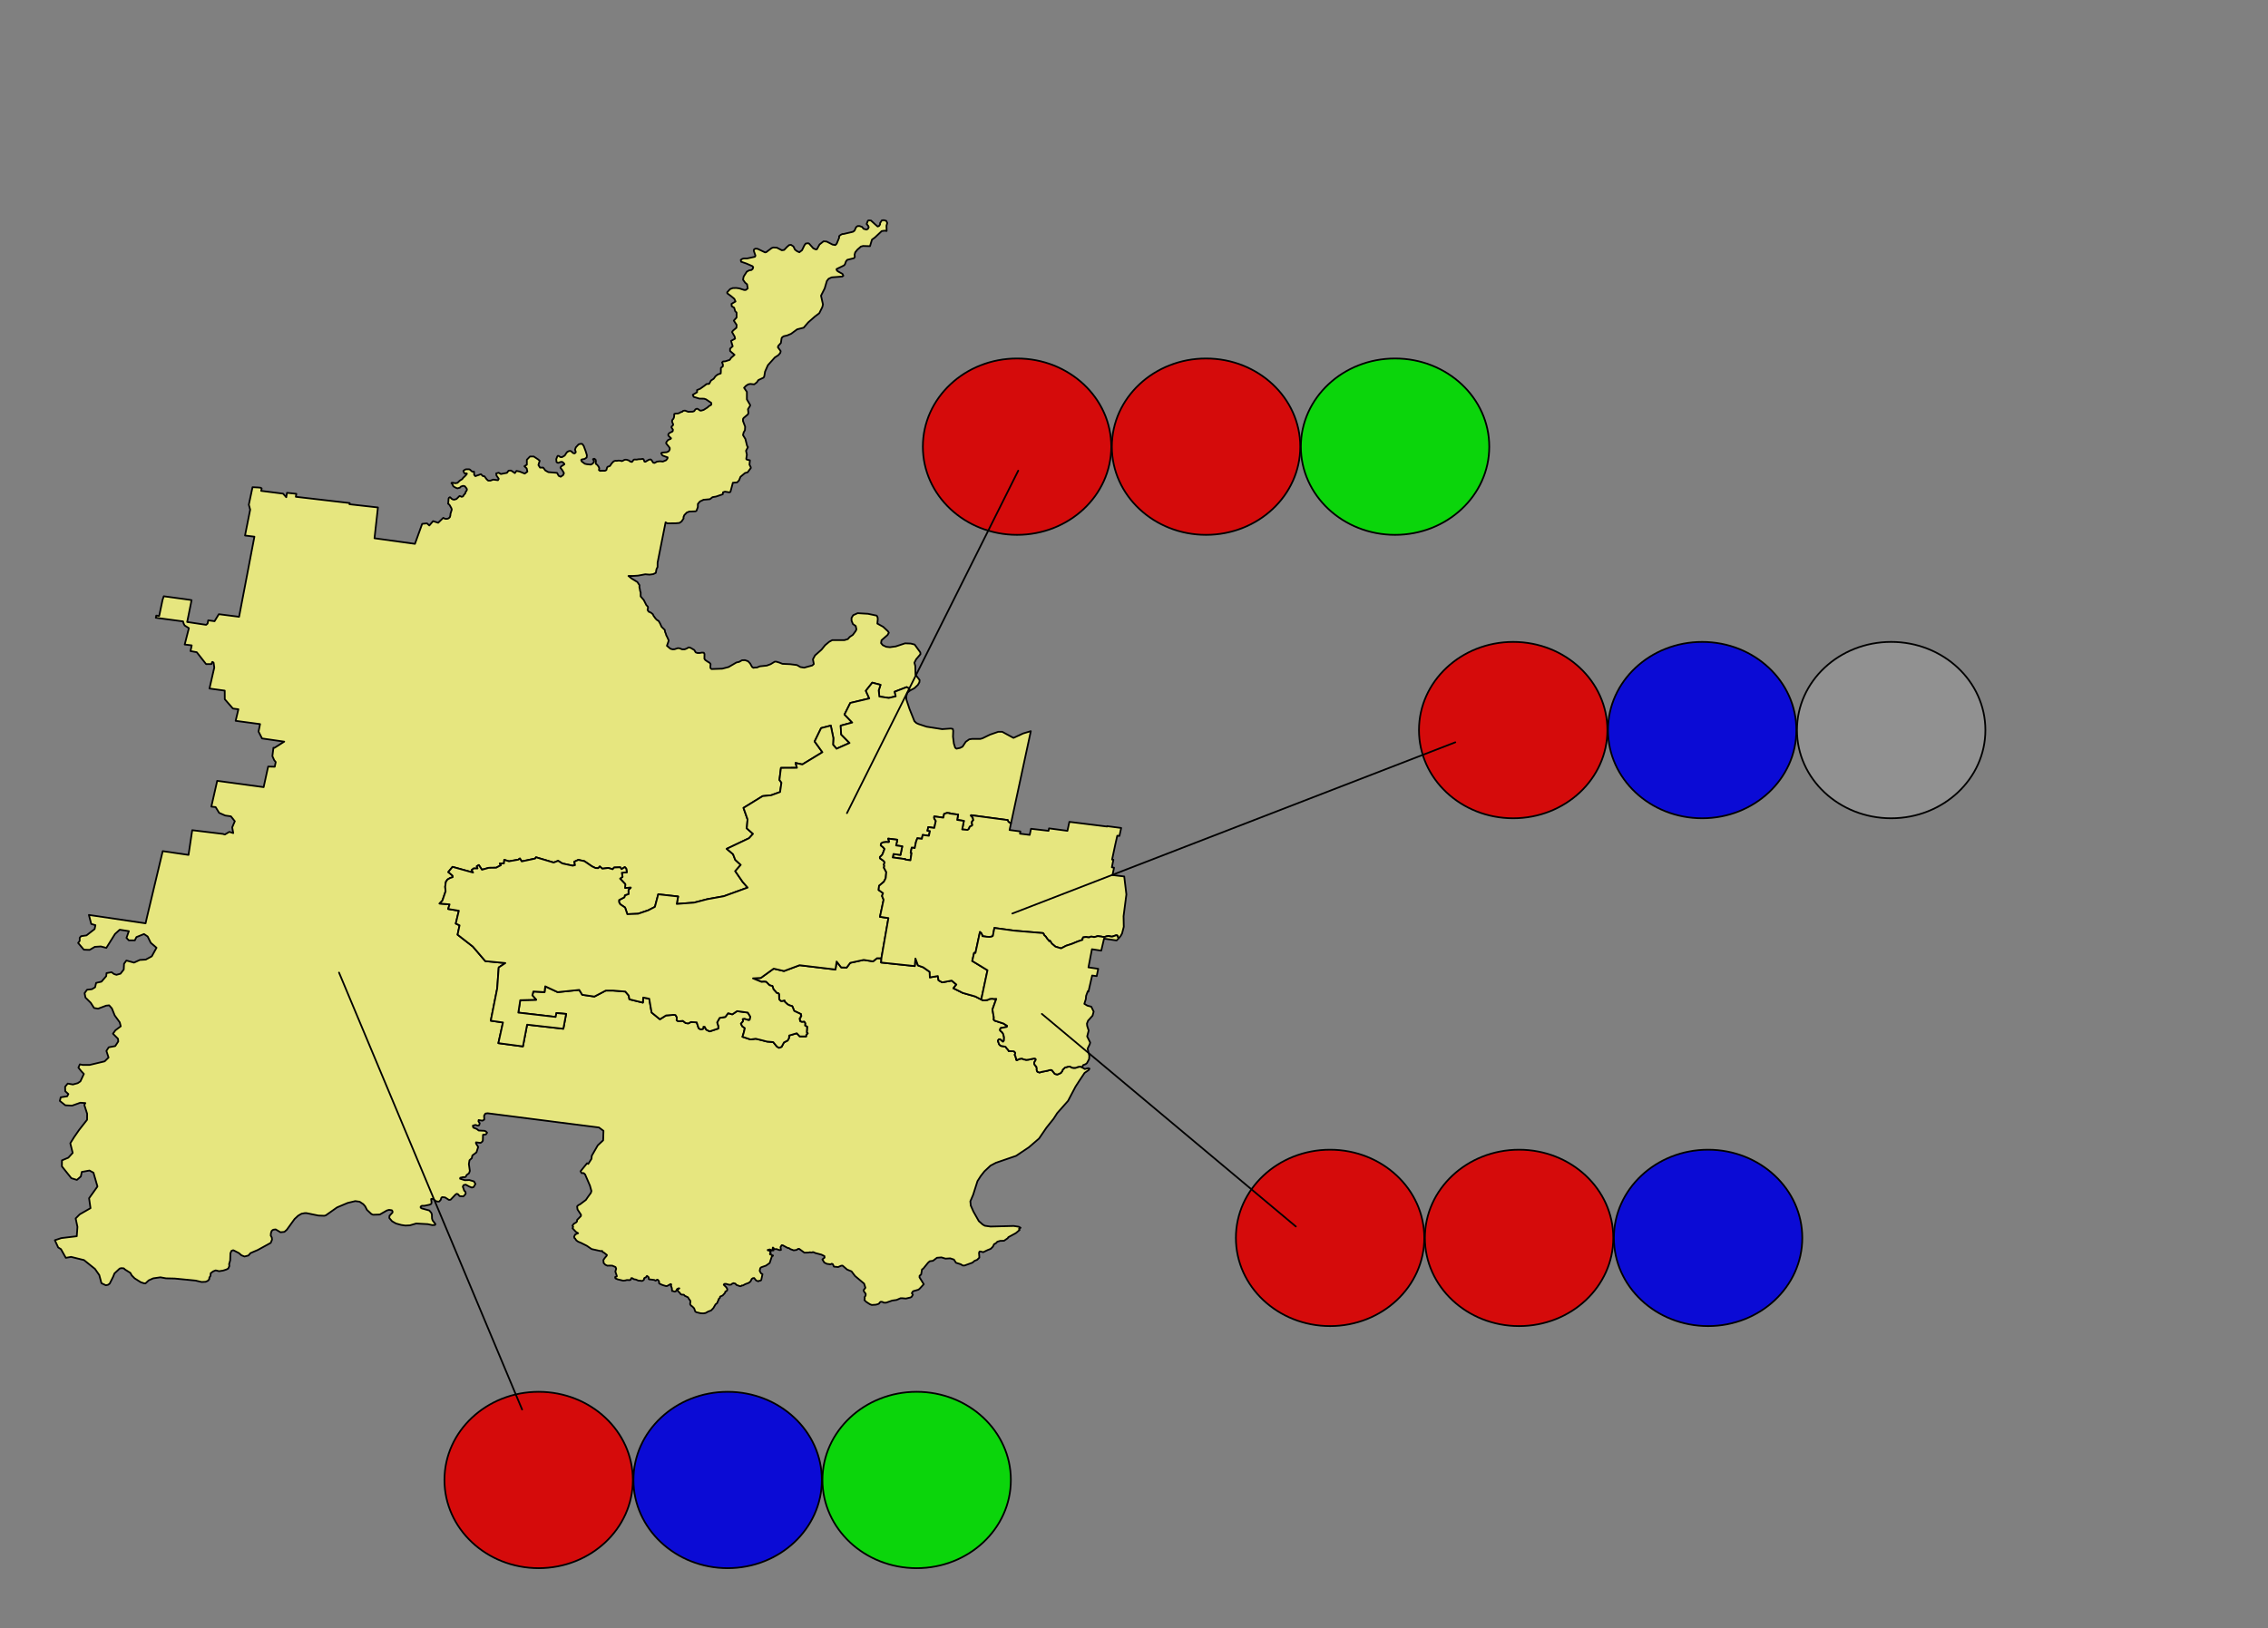 <svg xmlns="http://www.w3.org/2000/svg" version="1.2" baseProfile="tiny" width="1324.138" height="950.759" stroke-linecap="round" stroke-linejoin="round"><rect width="100%" height="100%" fill="#808080" stroke="none"/><rect id="backgroundrect" width="100%" height="100%" x="0" y="0" fill="none" stroke="none"/>

<g class="currentLayer" style=""><title>Layer 1</title><g id="AUS-NSW-WARD-2021" class="">
<path d="M517.656,134.875 L516.409,134.72 L514.763,134.956 L510.843,138.649 L509.071,139.954 L507.927,143.765 L503.882,143.647 L502.612,144.001 L500.589,145.785 L499.327,147.333 L498.943,148.645 L499.068,150.076 L498.567,150.783 L494.647,151.742 L493.886,152.693 L493.251,154.477 L492.616,155.074 L488.446,157.094 L488.446,157.691 L489.073,158.406 L491.856,159.947 L492.366,161.023 L491.731,161.495 L485.53,161.974 L483.758,162.807 L482.747,164.112 L481.484,168.402 L479.336,172.685 L480.473,177.802 L480.089,179.35 L478.317,182.918 L475.793,184.82 L471.865,188.27 L469.208,191.366 L465.414,192.317 L461.87,194.934 L459.597,195.892 L457.566,196.364 L456.681,196.961 L456.304,197.558 L455.92,200.293 L454.407,201.96 L454.148,202.793 L455.795,205.056 L455.544,206.125 L454.407,207.43 L452.377,208.742 L448.332,213.261 L446.685,216.954 L446.184,219.807 L445.799,220.522 L442.766,221.952 L441.88,223.257 L440.359,224.451 L438.085,224.216 L436.815,224.451 L435.553,225.285 L434.409,226.471 L436.055,228.853 L436.055,233.254 L437.952,236.468 L437.952,236.947 L436.69,238.967 L436.941,241.112 L436.69,241.945 L434.158,244.083 L433.782,244.68 L433.782,245.874 L435.044,249.207 L434.918,251.227 L434.158,252.539 L433.782,254.079 L435.169,256.343 L436.18,260.39 L436.69,261.105 L435.553,263.243 L436.055,265.506 L435.679,268.005 L435.93,268.366 L437.827,268.838 L437.576,271.337 L438.336,272.885 L438.336,273.365 L436.439,275.864 L434.981,276.225 L432.316,278.451 L431.485,280.538 L430.34,281.724 L427.871,281.916 L426.46,287.224 L425.887,287.526 L423.292,287.121 L422.148,287.467 L421.96,288.654 L418.024,289.988 L416.002,290.328 L414.473,291.514 L410.741,291.854 L408.648,292.841 L407.433,294.279 L407.425,296.173 L406.587,298.363 L405.959,298.606 L402.408,298.746 L400.95,299.336 L399.555,300.774 L399.045,301.968 L399.1,302.757 L397.955,304.496 L396.685,305.388 L394.475,305.58 L389.599,305.617 L388.587,305.02 L383.923,328.544 L383.907,331.124 L383.272,332.414 L382.88,334.545 L381.359,335.289 L379.266,335.577 L376.734,335.37 L372.493,336.159 L369.451,336.351 L366.911,336.343 L368.808,337.884 L372.109,339.889 L373.371,341.777 L373.3,342.868 L373.489,343.715 L373.732,345.101 L374.045,346.045 L374.037,348.286 L375.864,350.424 L377.361,353.387 L378.231,354.279 L378.333,354.965 L378.059,356.137 L378.67,357.184 L380.058,357.796 L381.187,358.732 L381.493,359.499 L382.621,361.076 L383.39,361.924 L384.581,362.691 L385.499,364.35 L386.22,366.008 L388.117,367.873 L388.321,369.164 L388.728,370.019 L388.932,370.866 L389.747,372.481 L390.414,374.059 L390.1,375.068 L389.371,377.125 L391.37,378.828 L392.609,379.197 L393.793,379.16 L395.705,378.519 L396.732,378.6 L398.277,379.212 L399.774,379.175 L400.809,378.777 L402.102,378.047 L403.129,378.297 L405.34,379.595 L406.155,380.966 L407.135,381.335 L408.578,381.335 L409.816,381.099 L410.898,381.18 L411.306,381.91 L411.251,384.696 L411.761,385.426 L413.148,386.399 L414.175,386.967 L414.849,387.734 L414.74,389.274 L414.787,390.159 L415.398,390.727 L421.693,390.498 L425.362,389.54 L429.948,386.878 L431.547,386.525 L433.248,385.559 L435.005,385.522 L436.753,386.171 L437.936,387.424 L439.065,389.451 L439.888,390.019 L440.61,389.857 L441.903,389.82 L443.604,389.134 L447.665,388.699 L449.939,387.859 L452.314,386.407 L453.239,386.407 L454.995,386.937 L456.798,387.667 L461.384,387.881 L465.304,388.39 L467.319,389.562 L469.514,389.908 L474.249,388.611 L475.135,387.785 L474.617,385.013 L475.848,382.743 L479.642,379.374 L481.759,376.764 L484.134,374.781 L485.89,373.823 L492.993,373.83 L495.015,373.218 L496.074,371.98 L497.916,370.748 L499.507,368.603 L500.033,367.579 L499.601,365.581 L497.939,364.409 L497.156,362.418 L497.163,360.833 L498.135,359.256 L500.715,358.091 L506.79,358.452 L511.854,359.521 L512.356,360.472 L512.482,361.541 L512.231,364.165 L515.649,366.067 L518.432,368.684 L518.941,369.517 L518.181,370.83 L514.637,373.918 L514.387,375.584 L515.398,376.779 L517.42,377.73 L519.568,377.966 L522.986,377.494 L528.427,375.702 L531.72,375.828 L533.993,376.418 L537.286,380.944 L537.411,382.013 L534.879,384.991 L533.868,387.011 L534.377,388.913 L534.503,394.029 L536.909,397.125 L536.776,398.438 L535.89,399.986 L533.868,401.888 L530.959,403.436 L530.771,402.072 L529.376,401.254 L522.359,403.952 L522.939,406.657 L518.91,407.586 L513.391,406.761 L513.038,403.163 L514.073,399.919 L509.267,398.659 L505.504,403.421 L507.511,407.881 L496.434,410.491 L493.048,417.273 L497.555,421.954 L490.821,423.768 L491.103,428.906 L495.987,433.882 L488.407,437.244 L486.353,434.848 L486.557,431.066 L485.044,423.746 L479.391,425.198 L475.605,432.998 L480.136,439.286 L468.424,446.422 L464.481,445.567 L465.28,448.375 L455.936,448.427 L455.058,455.467 L456.226,457.052 L455.442,462.522 L450.221,464.417 L445.251,464.911 L434.079,471.796 L436.447,478.52 L435.992,483.754 L439.614,486.946 L437.294,489.511 L424.272,495.696 L427.98,498.859 L429.266,502.139 L432.457,505.066 L429.266,508.737 L433.57,515.003 L436.494,518.343 L422.61,523.378 L412.913,525.125 L405.215,527.123 L395.11,527.875 L395.455,526.025 L395.917,523.526 L384.307,522.25 L382.355,529.6 L378.427,531.62 L372.579,533.603 L366.253,533.861 L364.951,529.991 L362.121,528.074 L361.408,526.769 L361.447,525.619 L364.528,524.005 L364.842,522.803 L366.927,522.117 L366.958,519.641 L368.244,518.372 L364.928,518.586 L365.077,516.353 L362.035,513.116 L363.454,512.04 L363.046,509.681 L365.994,509.393 L365.618,507.263 L364.771,506.371 L362.89,507.565 L362.114,506.481 L358.562,506.599 L357.676,507.617 L355.121,506.872 L351.656,507.3 L350.182,505.995 L349.28,507.005 L347.642,506.924 L345.612,505.936 L341.206,502.913 L337.647,502.147 L335.303,503.23 L335.702,505.243 L334.331,505.545 L328.341,504.248 L325.833,502.707 L323.246,503.71 L312.929,500.643 L312.412,501.402 L304.588,503.039 L303.537,501.351 L302.542,502.044 L297.14,502.98 L294.412,502.132 L294.208,504.226 L291.81,504.277 L292.46,505.243 L289.662,506.74 L285.319,506.806 L281.383,507.912 L279.557,505.184 L278.365,505.877 L278.788,507.145 L276.538,507.167 L275.362,508.14 L276.209,509.563 L264.191,506.238 L261.714,509.275 L263.948,511.118 L264.309,511.583 L264.293,512.246 L262.733,512.77 L261.259,513.64 L260.303,515.003 L259.895,517.901 L260.154,520.466 L258.304,525.914 L256.626,527.654 L262.474,528.14 L261.651,530.839 L267.884,531.849 L266.096,539.353 L268.307,540.393 L267.147,545.841 L276.068,552.792 L283.343,561.292 L295.016,562.42 L291.159,564.986 L290.289,577.186 L286.526,596.073 L293.644,597.12 L290.971,609.195 L305.301,611.097 L307.747,598.388 L328.898,600.791 L330.521,592.114 L324.853,591.598 L324.398,593.876 L302.62,591.348 L303.741,584.108 L313.062,583.858 L310.812,581.263 L311.392,579.022 L317.923,579.405 L318.33,576.007 L325.59,579.398 L338.18,578.1 L339.936,580.946 L347.03,581.978 L353.663,578.491 L358.006,578.491 L365.1,579.066 L367.068,581.403 L367.468,583.592 L375.331,585.509 L375.527,582.546 L379.039,583.239 L379.878,588.119 L380.45,591.318 L385.287,595.248 L388.838,593.014 L393.338,592.638 L394.357,592.763 L395.157,594.075 L395.047,595.845 L396.074,596.442 L398.661,596.169 L400.299,597.452 L401.859,597.658 L403.396,596.847 L406.759,597.046 L407.888,600.504 L409.197,601.234 L410.632,600.754 L410.687,599.627 L411.4,599.627 L412.341,601.329 L414.316,602.332 L419.341,600.659 L419.412,599.516 L418.691,597.083 L420.164,594.429 L423.449,593.898 L425.111,591.702 L427.541,592.372 L430.34,590.478 L436.612,591.34 L438.085,593.766 L437.701,595.483 L437.207,595.778 L434.73,595.034 L433.656,595.174 L433.829,596.398 L432.582,597.835 L433.35,599.339 L434.856,600.423 L434.275,602.9 L433.484,605.472 L438.179,607.035 L441.221,606.623 L444.639,607.441 L447.869,608.281 L451.428,608.569 L453.592,611.193 L454.823,611.93 L456.328,611.333 L457.692,608.783 L459.879,607.64 L460.663,606.188 L460.749,604.728 L465.178,603.423 L466.887,605.244 L470.635,605.244 L470.784,604.227 L471.568,603.43 L471.027,602.914 L471.238,599.597 L470.008,598.904 L470.141,597.584 L469.569,596.685 L468.181,596.825 L467.17,596.412 L466.825,594.783 L467.428,594.142 L467.428,593.699 L467.836,593.242 L467.585,592.756 L467.609,592.21 L463.705,590.367 L462.56,587.603 L460.867,587.065 L459.808,586.504 L458.233,585.059 L458.037,584.344 L456.829,584.639 L455.936,584.661 L454.932,583.651 L454.815,580.614 L454.493,580.076 L453.576,579.951 L451.585,577.717 L450.966,575.837 L449.264,575.358 L447.32,573.39 L446.058,573.279 L444.608,573.39 L439.622,571.348 L444.161,571.112 L451.71,565.678 L457.715,567.079 L466.817,563.681 L487.78,566.187 L488.446,561.528 L491.111,564.971 L494.302,565.059 L496.395,562.287 L504.274,560.57 L509.691,561.447 L512.05,559.582 L514.575,559.648 L514.426,562.11 L534.071,564.182 L534.455,559.774 L535.937,563.791 L539.018,564.904 L542.781,567.551 L542.875,570.78 L547.524,570.006 L547.931,572.49 L550.127,573.699 L555.63,572.66 L558.366,574.967 L556.617,577.127 L562.121,579.862 L569.372,581.926 L572.892,583.71 L573.66,584.123 L574.915,584.182 L576.49,583.991 L577.941,583.357 L579.313,583.239 L580.246,583.386 L581.649,583.32 L579.422,589.542 L580.246,594.252 L580.151,595.476 L580.692,596.036 L585.819,597.71 L587.991,599.066 L587.818,599.678 L584.212,600.393 L583.859,601.138 L583.907,601.816 L585.122,602.907 L585.725,603.888 L586.204,605.826 L586.109,607.699 L585.592,608.34 L585.114,608.001 L583.812,606.881 L583.162,606.984 L582.59,607.765 L583.201,609.557 L583.35,609.866 L583.703,610.309 L584.267,610.714 L584.455,610.817 L586.846,611.23 L587.152,611.422 L587.693,612.166 L588.649,613.235 L588.908,613.81 L591.691,613.921 L592.177,614.127 L592.687,614.739 L592.718,615.373 L592.444,615.838 L592.459,616.11 L592.906,616.899 L592.992,617.57 L593.306,618.182 L593.267,618.735 L593.353,618.971 L593.635,619.14 L595.289,618.396 L596.403,618.226 L596.716,618.219 L597.751,618.727 L598.308,618.742 L599.115,618.971 L600.448,618.838 L603.333,618.233 L603.905,618.16 L604.336,618.219 L604.728,618.668 L604.642,619.007 L603.897,620.342 L603.772,620.946 L603.827,621.226 L604.148,621.927 L605.049,622.951 L605.308,624.05 L605.23,624.846 L605.645,625.863 L606.657,626.276 L607.002,626.328 L608.036,625.989 L611.831,625.244 L612.324,625.023 L613.312,624.853 L614.088,624.942 L615.837,627.154 L617.263,627.515 L618.4,627.065 L619.443,626.542 L620.281,625.347 L620.438,624.735 L621.857,623.364 L622.657,623.261 L623.229,622.996 L624.75,622.87 L625.793,623.497 L627.031,623.652 L628.097,623.585 L629.595,623.025 L630.982,622.922 L631.805,623.357 L633.326,624.308 L635.223,623.829 L636.109,624.072 L635.6,624.905 L633.201,626.571 L630.034,631.326 L627.886,634.658 L623.582,642.871 L617.255,650.014 L615.108,653.346 L610.929,658.58 L606.625,664.891 L600.683,670.007 L593.212,675.005 L581.445,679.052 L578.286,680.718 L574.742,684.05 L572.586,686.785 L570.689,689.764 L568.157,697.733 L566.519,701.544 L566.77,704.043 L568.29,707.493 L571.45,713.089 L573.731,715.109 L574.993,715.824 L578.286,716.295 L591.824,715.942 L594.858,716.421 L595.869,717.011 L594.984,717.49 L594.984,717.844 L595.305,718.256 L593.102,720.107 L588.736,722.495 L588.281,723.152 L586.18,724.589 L583.914,724.655 L582.284,725.149 L581.398,726.063 L580.395,726.557 L579.681,728.032 L578.419,729.307 L576.53,730.059 L574.013,731.268 L572.633,730.877 L571.881,730.877 L571.583,731.659 L571.787,734.423 L570.454,735.743 L569.043,736.288 L567.71,737.387 L563.132,739.038 L562.082,739.031 L560.953,738.323 L558.138,737.438 L556.947,735.573 L554.767,734.858 L552.024,735.02 L549.633,734.305 L547.03,734.519 L544.702,736.281 L542.804,736.554 L541.817,737.431 L539.002,740.888 L538.297,741.331 L537.772,744.331 L536.878,744.995 L536.831,745.953 L539.324,749.963 L536.964,752.536 L536.212,753.155 L533.052,754.077 L532.347,755.175 L532.958,756.097 L532.253,757.313 L531.586,757.711 L528.858,758.338 L526.883,758.154 L525.746,758.154 L523.488,759.142 L520.893,759.51 L517.319,760.756 L515.9,760.719 L515.241,760.314 L514.206,760.203 L513.689,760.572 L513.218,761.272 L512.56,761.596 L511.329,761.928 L508.977,762.076 L507.895,761.67 L505.732,760.269 L504.681,759.215 L504.869,758.404 L504.775,757.557 L505.387,756.569 L505.442,755.61 L504.36,754.099 L504.172,753.509 L505.254,752.042 L504.501,749.617 L499.209,745.172 L497.14,742.451 L494.592,741.419 L491.911,739.097 L491.064,739.171 L489.324,739.945 L486.878,739.687 L486.219,738.249 L485.561,737.991 L484.902,738.36 L482.731,738.065 L481.226,737.291 L480.144,735.485 L481.422,734.423 L481.328,733.539 L479.587,732.691 L476.028,731.755 L474.97,731.261 L474.421,731.261 L473.794,731.438 L472.791,731.305 L471.983,731.482 L469.631,731.548 L466.597,729.329 L465.994,729.329 L465.022,729.956 L463.36,730.177 L461.98,729.661 L461.439,729.477 L460.577,728.85 L460.004,728.85 L457.018,727.243 L456.383,727.177 L455.693,728.253 L455.951,729.956 L455.058,730.044 L453.31,729.432 L452.533,729.499 L451.875,729.344 L451.538,728.673 L451.193,728.563 L451.075,729.255 L451.616,730.221 L450.989,730.236 L449.437,729.654 L448.206,729.948 L448.379,730.258 L450.072,730.125 L450.44,730.376 L449.468,730.752 L450.017,731.836 L449.523,732.064 L449.586,732.529 L451.326,733.222 L451.201,733.428 L450.636,733.708 L449.359,737.601 L447.187,739.119 L444.451,740.063 L443.855,740.601 L443.526,742.171 L444.31,743.609 L445.164,744.095 L444.702,746.255 L444.435,747.538 L444.012,747.87 L443.189,747.973 L442.726,748.283 L441.441,747.767 L440.296,746.351 L439.536,746.454 L438.846,746.941 L438.219,748.275 L437.231,749.123 L435.012,749.971 L433.695,750.701 L433.076,750.671 L432.59,751.106 L432.041,751.128 L430.003,750.398 L429.321,749.617 L428.216,749.344 L427.424,749.668 L426.938,750.155 L425.864,750.31 L423.763,749.742 L422.83,749.823 L422.555,750.31 L423.896,751.629 L424.445,752.389 L424.656,753.141 L424.374,753.812 L423.441,754.298 L423.339,754.969 L421.881,756.561 L421.05,756.915 L420.431,757.21 L420.329,757.91 L419.529,758.692 L419.529,759.252 L419.083,759.871 L418.8,760.867 L417.734,761.759 L416.48,763.911 L415.171,765.282 L413.509,765.902 L411.925,766.786 L410.577,767 L409.025,766.919 L406.579,766.322 L405.92,765.916 L405.262,764.059 L404.227,762.982 L403.608,762.577 L403.161,762.061 L402.918,761.633 L403.098,759.93 L402.886,759.422 L402.134,758.449 L401.687,757.616 L399.79,756.723 L399.272,756.104 L397.995,756.045 L397.446,755.78 L396.654,754.755 L395.831,754.047 L395.658,753.111 L396.623,752.381 L396.246,752.33 L395.313,752.787 L394.553,754.129 L393.895,754.291 L392.758,753.937 L392.382,753.937 L392.264,752.345 L392.115,751.806 L391.747,751.084 L391.903,750.148 L391.77,749.919 L391.511,749.882 L390.061,750.686 L389.489,751.003 L388.854,751.047 L387.717,750.723 L386.463,750.302 L384.958,749.58 L384.746,749.234 L384.817,748.482 L384.526,747.921 L384.025,747.376 L383.727,747.354 L383.343,747.472 L382.864,747.855 L382.668,747.877 L382.041,747.494 L379.744,747.191 L378.992,747.118 L378.749,746.941 L378.796,746.226 L378.584,745.754 L377.73,745.105 L377.416,745.444 L377.126,745.916 L376.985,746.041 L376.46,746.196 L376.052,746.521 L376.021,747.118 L375.895,747.398 L375.174,747.951 L374.617,748.047 L373.559,747.892 L372.83,747.914 L371.27,747.251 L370.063,747.037 L369.106,746.425 L368.558,746.432 L368.189,747.354 L367.64,747.575 L366.245,747.509 L365.727,747.567 L365.053,747.767 L363.783,747.884 L360.695,747.147 L359.417,746.624 L359.135,746.145 L359.221,745.702 L359.942,745.533 L360.169,745.29 L359.26,742.569 L359.762,740.918 L359.37,739.945 L357.465,739.119 L356.054,739.09 L354.564,739.141 L353.435,738.61 L352.447,737.615 L352.275,735.846 L352.988,734.777 L354.196,733.34 L354.337,732.897 L352.534,731.46 L351.828,731.157 L351.585,730.546 L350.629,730.597 L345.416,729.44 L342.593,727.508 L339.097,725.761 L337.576,725.149 L336.518,724.405 L335.671,723.159 L335.358,723.019 L335.177,722.215 L335.859,720.866 L337.521,720.181 L336.212,719.377 L334.276,717.291 L334.628,716.458 L334.213,715.794 L334.958,714.725 L336.369,713.87 L336.902,713.266 L336.91,712.462 L339.144,710.177 L339.215,709.403 L337.176,706.306 L336.933,704.508 L337.607,703.844 L338.736,703.24 L342.068,700.733 L343.236,699.023 L344.977,696.627 L345.298,695.521 L344.436,692.396 L341.606,685.857 L340.743,685.046 L339.622,685.112 L338.932,684.028 L342.758,679.31 L343.448,679.716 L345.329,676.745 L345.502,674.939 L348.99,668.886 L352.142,665.93 L352.33,660.386 L349.696,658.44 L284.684,650.125 L283.398,650.302 L282.63,651.54 L282.732,653.825 L281.673,654.467 L279.455,654.091 L279.329,654.872 L280.09,655.993 L279.729,657.135 L279.086,657.408 L277.62,656.944 L276.977,657.084 L276.037,657.401 L276.327,658.499 L278.373,659.325 L279.478,660.202 L282.818,660.379 L283.633,660.703 L284.393,661.485 L283.688,662.487 L281.987,662.709 L281.893,666.159 L281.422,666.844 L280.599,667.434 L277.91,667.11 L277.902,667.751 L278.6,668.894 L279.18,669.815 L278.169,672.97 L275.762,674.791 L275.457,676.347 L274.108,677.563 L273.74,679.804 L274.312,683.792 L273.834,685.164 L272.423,686.21 L271.89,687.265 L271.066,687.486 L270.424,687.397 L268.722,687.803 L268.605,688.348 L271.349,689.226 L274.061,689.137 L276.75,689.941 L277.565,691.422 L276.531,693.214 L275.457,693.531 L273.873,692.889 L271.882,691.806 L270.651,692.079 L270.188,693 L270.643,694.194 L270.996,695.315 L271.592,695.809 L271.897,696.73 L271.741,697.408 L270.502,698.684 L268.354,698.514 L267.39,697.394 L266.669,697.15 L265.955,697.593 L263.07,700.623 L262.098,700.741 L261.079,700.055 L259.856,699.288 L258.265,699.089 L257.7,699.406 L257.285,700.726 L256.415,701.677 L255.49,701.677 L254.517,701.47 L252.887,700.232 L252.275,700.07 L251.711,700.225 L251.954,702.186 L251.797,703.033 L250.872,703.513 L247.901,704.139 L246.262,704.176 L245.596,704.655 L245.596,705.252 L246.208,705.695 L250.653,706.911 L251.774,708.231 L252.142,709.152 L252.228,711.644 L252.565,712.705 L254.227,714.851 L253.976,715.345 L252.456,715.462 L249.673,714.873 L242.962,714.511 L239.293,715.588 L236.636,715.706 L234.237,715.345 L231.195,714.511 L228.922,713.207 L227.275,711.297 L227.401,709.992 L229.173,708.091 L229.173,707.375 L228.796,706.778 L227.15,706.542 L225.88,706.896 L221.709,709.277 L217.782,709.395 L216.771,708.924 L214.238,706.542 L213.227,704.515 L212.09,703.21 L209.942,701.78 L207.41,701.426 L202.981,702.495 L196.78,705.112 L190.203,709.757 L189.317,709.992 L185.899,709.875 L178.937,708.444 L177.926,708.444 L176.029,708.798 L174.006,709.992 L171.976,711.894 L167.421,718.205 L166.034,719.392 L163.753,719.628 L160.97,717.962 L159.833,718.087 L159.198,718.323 L158.563,718.92 L158.187,720.107 L158.061,721.537 L158.696,722.724 L158.822,723.918 L158.061,725.82 L150.465,729.985 L146.294,731.769 L145.024,733.199 L142.751,733.789 L140.979,733.082 L139.458,731.769 L136.675,730.339 L136.166,730.103 L135.154,730.457 L134.527,731.887 L134.394,736.052 L133.767,738.198 L133.892,739.385 L133.257,740.815 L132.12,741.412 L130.223,742.002 L127.942,742.363 L125.919,741.884 L124.399,742.481 L123.011,743.55 L122.886,745.098 L122.251,746.049 L122.125,747.118 L121.365,747.951 L120.103,748.548 L117.696,748.666 L114.152,747.833 L102.001,746.646 L96.945,746.528 L93.652,745.931 L89.474,746.528 L86.816,747.715 L84.919,749.499 L83.908,749.381 L82.136,748.784 L78.593,746.528 L76.954,744.862 L76.069,743.314 L73.027,741.412 L72.266,740.697 L70.879,740.579 L69.868,740.815 L66.826,743.668 L66.065,745.577 L64.043,749.617 L63.032,750.332 L61.769,750.575 L59.237,749.381 L57.967,744.619 L55.443,741.014 L49.038,735.868 L41.497,734.01 L38.431,734.563 L35.594,729.491 L33.979,728.504 L32.034,724.279 L35.821,723.034 L44.821,721.95 L45.22,716.472 L44.178,711.555 L46.53,709.174 L52.848,705.555 L52.009,699.76 L56.909,692.897 L54.573,684.839 L52.245,683.571 L47.745,684.39 L47.188,687.058 L44.891,689.049 L41.661,688.053 L36.142,681.146 L36.166,677.637 L39.897,676.074 L42.437,673.273 L41.042,667.648 L43.221,664.146 L46.13,659.944 L50.841,653.929 L50.873,650.419 L49.234,645.23 L49.822,644.175 L46.882,643.976 L42.077,645.679 L38.126,645.473 L34.935,642.907 L35.452,640.806 L39.239,640.217 L39.913,638.904 L38.094,637.261 L38.016,634.636 L39.537,632.793 L42.563,633.324 L45.424,632.542 L46.945,631.496 L48.968,627.154 L47.541,625.65 L45.785,623.475 L46.631,621.573 L48.309,621.905 L52.346,621.905 L61.095,619.818 L63.377,617.585 L62.122,613.707 L63.471,611.606 L67.281,610.898 L69.052,608.2 L68.888,606.623 L65.948,603.666 L67.382,601.691 L70.503,599.332 L69.915,597.032 L66.983,593.014 L65.313,588.871 L63.721,587.094 L61.958,587.286 L57.27,589.048 L54.91,588.65 L52.989,585.627 L49.885,582.531 L49.391,579.965 L50.818,577.997 L53.679,577.673 L55.529,576.552 L56.125,573.994 L59.237,573.272 L62.02,570.057 L62.193,568.281 L65.133,567.765 L66.559,568.819 L67.986,569.276 L70.346,568.627 L72.259,566.18 L72.415,562.833 L73.795,560.931 L78.24,562.162 L81.595,560.614 L85.107,560.385 L88.619,558.476 L91.379,553.47 L88.032,550.603 L86.205,546.902 L84.073,545.465 L79.643,547.249 L78.726,549.158 L75.214,549.151 L73.85,547.72 L75.23,543.784 L69.891,542.936 L67.139,545.442 L62.083,553.552 L58.885,552.711 L55.372,552.94 L52.315,554.724 L48.96,554.606 L45.612,550.662 L46.53,549.468 L46.537,547.676 L47.306,546.725 L50.504,546.253 L55.247,542.56 L55.71,540.289 L53.271,539.574 L51.907,534.318 L84.998,539.213 L85.876,535.321 L95.001,497.053 L110.068,499.257 L112.232,484.823 L130.161,486.997 L131.25,487.359 L133.884,485.796 L136.173,486.518 L135.57,483.171 L137.098,479.596 L134.817,476.728 L131.462,476.249 L127.911,474.679 L125.896,471.324 L123.387,471.059 L126.813,455.998 L153.93,459.677 L156.556,447.66 L160.405,447.771 L160.985,445.029 L160.076,443.908 L159.033,441.549 L159.637,436.691 L160.193,436.757 L165.948,433.108 L152.989,431.243 L150.943,427.233 L151.837,422.861 L137.577,420.952 L139.184,414.199 L135.977,413.779 L131.235,408.331 L131.203,403.311 L122.298,402.087 L125.104,389.849 L124.704,386.967 L124.03,386.547 L123.826,386.657 L123.466,387.807 L120.33,387.829 L114.866,380.878 L111.228,380.221 L111.926,376.889 L107.842,376.388 L110.28,366.827 L107.779,365.256 L107.246,364.217 L106.862,362.883 L90.971,360.759 L91.23,359.491 L92.939,359.691 L94.907,350.306 L95.612,348.212 L110.186,350.203 L111.856,350.483 L109.276,363.229 L120.361,364.902 L121.208,364.143 L121.561,362.271 L125.269,362.772 L127.762,358.681 L139.584,360.199 L148.536,313.409 L143.056,312.731 L146.059,297.626 L145.267,294.729 L147.439,284.518 L150.833,284.688 L152.142,284.835 L152.769,285.204 L152.479,286.664 L165.266,288.285 L167.123,290.379 L167.57,287.799 L173.011,288.374 L172.721,290.121 L204.18,293.785 L204.039,294.471 L220.651,296.343 L218.644,314.338 L242.264,317.596 L246.482,305.919 L249.265,305.632 L250.653,306.87 L252.848,304.334 L255.819,305.293 L258.79,302.418 L259.158,302.572 L259.66,302.919 L260.397,303.015 L261.204,302.97 L261.941,302.69 L262.663,301.997 L262.921,301.069 L263.015,300.014 L263.768,297.596 L263.525,296.748 L262.647,295.178 L262.302,294.692 L261.589,294.109 L261.714,293.719 L261.902,291.19 L262.09,290.74 L262.608,290.357 L262.866,290.431 L263.705,291.293 L264.246,291.618 L265.116,291.817 L266.504,291.411 L268.299,289.642 L268.652,289.745 L269.522,290.143 L270.361,289.863 L270.682,289.207 L271.709,288.027 L271.803,287.298 L272.219,286.892 L272.634,285.978 L272.438,285.248 L271.991,284.747 L271.474,284.017 L270.604,283.737 L270.087,283.789 L269.06,284.172 L268.479,284.806 L267.131,285.182 L266.551,285.034 L265.328,284.43 L264.607,283.899 L264.317,283.191 L263.995,282.535 L263.603,282.255 L263.603,282.027 L263.799,281.901 L264.411,281.931 L265.861,282.204 L267.084,281.975 L268.464,280.655 L269.843,279.808 L270.518,278.923 L271.317,278.215 L272.344,277.102 L272.603,276.623 L272.344,276.402 L271.537,276.549 L271.153,276.328 L270.761,275.643 L270.533,274.986 L271.404,274.308 L272.109,274.05 L273.881,274.05 L274.335,274.22 L275.684,275.421 L276.742,275.421 L276.844,277.309 L277.518,278.061 L280.787,276.925 L281.948,278.053 L282.818,278.127 L284.166,279.933 L285.036,280.685 L286.291,280.685 L288.015,280.08 L290.712,280.449 L291.19,279.616 L289.842,277.662 L289.716,276.453 L291.159,276.07 L292.413,276.822 L295.972,276.136 L296.929,274.854 L298.371,274.78 L300.59,276.284 L301.546,274.994 L303.381,275.37 L306.367,276.571 L307.904,275.436 L307.512,273.549 L306.156,272.274 L307.598,271.359 L307.59,268.492 L309.409,266.604 L311.628,266.597 L314.23,268.33 L315.1,269.081 L314.332,271.573 L315.304,273.084 L317.131,273.077 L318.385,274.736 L320.126,275.716 L325.221,276.159 L326.193,277.891 L327.346,278.414 L328.788,277.434 L329.266,276.299 L328.294,274.566 L327.22,273.195 L327.369,272.797 L327.581,272.414 L329.47,271.19 L329.517,270.924 L328.718,270.055 L328.114,269.708 L327.604,269.752 L326.946,269.885 L326.146,270.283 L325.519,270.231 L324.931,269.87 L324.759,268.138 L325.362,266.597 L325.652,266.214 L326.287,266.265 L327.087,266.914 L328.13,266.966 L329.486,266.17 L330.042,265.617 L330.38,264.931 L331.179,263.921 L332.143,263.442 L332.849,263.324 L333.554,263.575 L334.495,264.518 L335.279,264.784 L335.569,264.71 L336.126,264.216 L336.118,263.774 L335.702,262.557 L336.212,261.223 L337.78,259.527 L338.556,259.277 L339.599,259.166 L340.108,259.432 L340.822,260.493 L341.998,263.67 L342.656,265.853 L342.515,267.187 L341.355,267.99 L339.583,268.337 L339.316,268.639 L339.607,269.457 L341.433,270.821 L342.499,271.072 L344.906,271.33 L345.972,270.799 L346.717,269.863 L346.787,269.214 L346.199,268.16 L346.921,267.88 L347.728,268.44 L347.908,269.288 L347.822,270.836 L348.606,271.411 L349.516,272.568 L349.868,273.483 L349.672,274.485 L350.205,274.95 L353.247,274.913 L354.039,274.492 L354.36,273.269 L354.674,272.642 L356.101,272.126 L356.477,271.573 L357.159,270.571 L358.28,269.421 L359.229,269.081 L360.13,269.133 L360.898,268.978 L362.38,269.045 L362.89,269.303 L363.634,269.074 L364.363,268.661 L365.022,268.447 L365.861,268.484 L367.201,268.927 L367.844,269.48 L368.879,269.774 L369.279,269.443 L369.741,268.735 L370.133,268.388 L370.721,268.359 L371.795,268.388 L372.814,268.182 L374.178,268.145 L375.127,267.968 L375.699,268.175 L376.279,269.59 L376.805,269.679 L378.764,268.514 L379.776,268.271 L380.348,268.654 L381.359,270.187 L382.112,270.364 L383.633,269.561 L385.287,269.384 L387.027,269.539 L388.893,268.772 L389.685,267.769 L389.795,267.098 L388.383,266.612 L386.753,265.978 L386.008,264.703 L386.58,264.29 L389.246,264.091 L390.453,263.501 L391.002,262.55 L391.025,261.569 L390.139,260.412 L389.363,259.513 L388.877,258.761 L389.183,257.979 L390.1,256.91 L391.574,256.298 L391.794,255.945 L390.226,254.433 L390.139,253.667 L390.774,252.907 L392.711,251.92 L392.907,250.946 L392.021,249.634 L392.091,249.089 L392.813,248.469 L393.032,247.88 L392.436,246.413 L392.374,245.72 L392.695,244.997 L393.134,244.599 L393.487,243.751 L393.636,242.66 L393.597,242.144 L393.699,241.724 L394.647,241.481 L395.619,241.496 L396.693,241.171 L397.399,240.699 L398.261,240.493 L398.896,239.903 L399.931,239.785 L401.828,240.493 L404.446,240.397 L405.324,240.073 L406.006,239.063 L406.798,238.687 L407.347,238.783 L408.672,239.719 L409.268,239.822 L410.789,239.387 L412.897,238.068 L414.199,236.954 L415.053,236.542 L415.335,236.114 L415.273,235.281 L412.2,233.217 L411.032,232.833 L408.296,232.789 L404.972,231.757 L404.478,230.548 L406.986,229.059 L406.963,227.791 L408.766,227.046 L411.173,225.336 L412.529,224.267 L414.018,224.164 L415.124,222.218 L416.668,221.193 L417.711,219.733 L419.012,218.709 L420.799,218.075 L420.878,216.807 L420.87,214.868 L422.046,213.939 L422.038,212.745 L421.56,211.661 L422.148,211.101 L423.441,211.005 L426.028,210.172 L426.852,208.963 L428.843,207.208 L426.248,204.997 L426.24,203.611 L427.769,202.218 L426.812,199.077 L429.164,197.78 L428.921,196.578 L427.385,193.902 L427.965,193.069 L429.964,191.403 L430.073,189.737 L428.412,187.245 L430.058,185.395 L430.042,182.534 L429.219,181.701 L428.623,179.674 L427.204,178.841 L427.079,177.455 L429.431,176.069 L428.717,174.499 L426.828,172.929 L424.617,171.299 L424.555,170.665 L426.279,168.815 L427.824,168.233 L429.862,168.174 L431.594,168.417 L434.448,169.331 L435.436,169.324 L436.549,168.447 L436.165,166.021 L435.052,165.1 L433.805,163.352 L434.166,161.509 L436.008,158.634 L437.403,157.882 L438.705,157.683 L439.442,157.049 L439.747,156.025 L439.308,155.442 L435.773,153.902 L432.676,152.84 L432.488,151.771 L433.35,151.189 L434.26,150.931 L436.243,150.931 L440.751,149.943 L441.064,149.309 L440.061,146.397 L440.241,145.667 L440.978,145.225 L442.217,145.276 L446.685,147.399 L447.367,147.252 L450.511,144.864 L451.561,144.517 L453.6,144.657 L456.453,146.154 L457.817,145.955 L459.479,144.2 L460.71,143.131 L461.823,142.984 L463.219,143.913 L464.152,145.807 L465.461,146.773 L466.699,147.304 L468.236,146.132 L469.647,143.264 L470.384,142.239 L471.873,142.04 L472.469,142.364 L474.829,145.026 L476.256,145.652 L476.938,145.557 L478.466,142.785 L480.81,140.927 L482.613,141.06 L486.086,142.844 L487.693,143.131 L488.493,142.305 L489.904,138.9 L489.896,137.927 L490.759,137.197 L491.809,136.659 L492.491,136.651 L497.932,135.376 L498.857,134.742 L499.343,133.717 L499.837,132.648 L500.699,132.014 L501.812,132.007 L503.333,132.53 L504.172,133.607 L505.904,134.086 L506.712,133.643 L507.206,132.685 L506.869,131.867 L505.983,130.827 L506.688,128.918 L507.237,128.66 L508.507,128.785 L510.945,131.026 L512.387,132.28 L513.156,132.022 L513.814,131.107 L513.814,130.282 L514.849,128.675 L516.064,128.586 L517.444,128.97 L518.008,130.23 L517.569,131.786 L517.656,134.875 z" fill-opacity="0.8" fill="#ffff7f" stroke-opacity="1" stroke="#000000" id="svg_1"/>
<path d="M601.82,426.997 L590.5,479.67 L590.257,480.812 L589.261,480.326 L588.602,479.677 L588.359,478.918 L566.942,476.065 L566.887,476.382 L567.906,477.443 L568.267,478.962 L567.867,479.249 L567.655,479.78 L567.24,480.141 L567.687,481.763 L567.459,482.154 L566.503,482.559 L566.088,482.943 L565.68,484.048 L564.919,484.653 L561.76,484.373 L562.748,479.36 L558.836,478.814 L559.393,475.703 L554.399,475.077 L554.618,474.907 L552.902,474.723 L551.224,475.305 L550.746,477.487 L545.446,476.787 L545.376,477.554 L545.493,478.121 L546.371,479.404 L546.136,480.392 L545.478,483.496 L541.966,483.009 L541.487,485.147 L542.922,485.339 L542.318,488.074 L538.697,487.58 L538.203,489.865 L535.584,489.511 L534.808,491.553 L534.04,495.261 L532.3,495.011 L531.673,498.018 L532.198,498.092 L531.547,502.397 L529.689,502.139 L528.584,501.992 L528.599,501.741 L521.199,500.731 L521.646,498.734 L525.73,499.257 L526.773,494.229 L523.175,493.735 L523.896,490.396 L518.565,489.74 L518.549,489.806 L519.122,491.391 L518.926,491.789 L517.326,491.708 L515.39,491.959 L514.488,492.548 L514.198,493.632 L514.536,493.964 L515.523,494.701 L516.417,495.74 L515.578,498.026 L515.539,498.011 L515.421,498.372 L515.108,499.109 L514.536,499.721 L513.767,500.451 L513.697,500.628 L513.728,500.997 L513.846,501.306 L515.649,502.567 L516.041,502.98 L516.48,503.606 L516.339,504.027 L516.001,504.889 L516.291,505.7 L516.049,506.599 L516.096,506.806 L517.428,509.298 L517.115,512.748 L516.801,513.455 L516.017,514.945 L513.226,517.296 L512.975,519.736 L515.539,521.579 L514.951,523.245 L515.876,525.428 L513.752,535.409 L518.69,536.154 L514.575,559.648 L512.05,559.582 L509.691,561.447 L504.274,560.57 L496.395,562.287 L494.302,565.059 L491.111,564.971 L488.446,561.528 L487.78,566.187 L466.817,563.681 L457.715,567.079 L451.71,565.678 L444.161,571.112 L439.622,571.348 L444.608,573.39 L446.058,573.279 L447.32,573.39 L449.264,575.358 L450.966,575.837 L451.585,577.717 L453.576,579.951 L454.493,580.076 L454.815,580.614 L454.932,583.651 L455.936,584.661 L456.829,584.639 L458.037,584.344 L458.233,585.059 L459.808,586.504 L460.867,587.065 L462.56,587.603 L463.705,590.367 L467.609,592.21 L467.585,592.756 L467.836,593.242 L467.428,593.699 L467.428,594.142 L466.825,594.783 L467.17,596.412 L468.181,596.825 L469.569,596.685 L470.141,597.584 L470.008,598.904 L471.238,599.597 L471.027,602.914 L471.568,603.43 L470.784,604.227 L470.635,605.244 L466.887,605.244 L465.178,603.423 L460.749,604.728 L460.663,606.188 L459.879,607.64 L457.692,608.783 L456.328,611.333 L454.823,611.93 L453.592,611.193 L451.428,608.569 L447.869,608.281 L444.639,607.441 L441.221,606.623 L438.179,607.035 L433.484,605.472 L434.275,602.9 L434.856,600.423 L433.35,599.339 L432.582,597.835 L433.829,596.398 L433.656,595.174 L434.73,595.034 L437.207,595.778 L437.701,595.483 L438.085,593.766 L436.612,591.34 L430.34,590.478 L427.541,592.372 L425.111,591.702 L423.449,593.898 L420.164,594.429 L418.691,597.083 L419.412,599.516 L419.341,600.659 L414.316,602.332 L412.341,601.329 L411.4,599.627 L410.687,599.627 L410.632,600.754 L409.197,601.234 L407.888,600.504 L406.759,597.046 L403.396,596.847 L401.859,597.658 L400.299,597.452 L398.661,596.169 L396.074,596.442 L395.047,595.845 L395.157,594.075 L394.357,592.763 L393.338,592.638 L388.838,593.014 L385.287,595.248 L380.45,591.318 L379.878,588.119 L379.039,583.239 L375.527,582.546 L375.331,585.509 L367.468,583.592 L367.068,581.403 L365.1,579.066 L358.006,578.491 L353.663,578.491 L347.03,581.978 L339.936,580.946 L338.18,578.1 L325.59,579.398 L318.33,576.007 L317.923,579.405 L311.392,579.022 L310.812,581.263 L313.062,583.858 L303.741,584.108 L302.62,591.348 L324.398,593.876 L324.853,591.598 L330.521,592.114 L328.898,600.791 L307.747,598.388 L305.301,611.097 L290.971,609.195 L293.644,597.12 L286.526,596.073 L290.289,577.186 L291.159,564.986 L295.016,562.42 L283.343,561.292 L276.068,552.792 L267.147,545.841 L268.307,540.393 L266.096,539.353 L267.884,531.849 L261.651,530.839 L262.474,528.14 L256.626,527.654 L258.304,525.914 L260.154,520.466 L259.895,517.901 L260.303,515.003 L261.259,513.64 L262.733,512.77 L264.293,512.246 L264.309,511.583 L263.948,511.118 L261.714,509.275 L264.191,506.238 L276.209,509.563 L275.362,508.14 L276.538,507.167 L278.788,507.145 L278.365,505.877 L279.557,505.184 L281.383,507.912 L285.319,506.806 L289.662,506.74 L292.46,505.243 L291.81,504.277 L294.208,504.226 L294.412,502.132 L297.14,502.98 L302.542,502.044 L303.537,501.351 L304.588,503.039 L312.412,501.402 L312.929,500.643 L323.246,503.71 L325.833,502.707 L328.341,504.248 L334.331,505.545 L335.702,505.243 L335.303,503.23 L337.647,502.147 L341.206,502.913 L345.612,505.936 L347.642,506.924 L349.28,507.005 L350.182,505.995 L351.656,507.3 L355.121,506.872 L357.676,507.617 L358.562,506.599 L362.114,506.481 L362.89,507.565 L364.771,506.371 L365.618,507.263 L365.994,509.393 L363.046,509.681 L363.454,512.04 L362.035,513.116 L365.077,516.353 L364.928,518.586 L368.244,518.372 L366.958,519.641 L366.927,522.117 L364.842,522.803 L364.528,524.005 L361.447,525.619 L361.408,526.769 L362.121,528.074 L364.951,529.991 L366.253,533.861 L372.579,533.603 L378.427,531.62 L382.355,529.6 L384.307,522.25 L395.917,523.526 L395.455,526.025 L395.11,527.875 L405.215,527.123 L412.913,525.125 L422.61,523.378 L436.494,518.343 L433.57,515.003 L429.266,508.737 L432.457,505.066 L429.266,502.139 L427.98,498.859 L424.272,495.696 L437.294,489.511 L439.614,486.946 L435.992,483.754 L436.447,478.52 L434.079,471.796 L445.251,464.911 L450.221,464.417 L455.442,462.522 L456.226,457.052 L455.058,455.467 L455.936,448.427 L465.28,448.375 L464.481,445.567 L468.424,446.422 L480.136,439.286 L475.605,432.998 L479.391,425.198 L485.044,423.746 L486.557,431.066 L486.353,434.848 L488.407,437.244 L495.987,433.882 L491.103,428.906 L490.821,423.768 L497.555,421.954 L493.048,417.273 L496.434,410.491 L507.511,407.881 L505.504,403.421 L509.267,398.659 L514.073,399.919 L513.038,403.163 L513.391,406.761 L518.91,407.586 L522.939,406.657 L522.359,403.952 L529.376,401.254 L530.771,402.072 L530.959,403.436 L529.697,404.623 L529.062,406.768 L529.187,408.552 L530.959,413.904 L533.868,421.165 L535.004,422.234 L536.274,422.832 L540.954,424.38 L550.064,425.81 L555.128,425.449 L556.265,425.685 L556.516,426.761 L556.39,430.211 L556.9,434.258 L557.66,436.639 L558.421,437.229 L560.569,436.757 L561.964,436.042 L563.861,433.182 L565.884,431.759 L567.53,431.516 L572.336,431.516 L573.598,431.162 L578.027,429.017 L582.84,427.351 L585.114,427.351 L591.699,430.926 L597.39,428.309 L601.82,426.997 z" fill-opacity="0.8" fill="#ffff7f" stroke-opacity="1" stroke="#000000" id="svg_2"/>
<path d="M653.207,547.809 L652.627,547.182 L652.447,546.504 L652.204,546.239 L651.498,546.231 L649.429,546.939 L648.864,546.961 L647.139,546.592 L645.83,546.843 L645.195,547.116 L643.894,547.131 L643.071,546.961 L640.891,546.666 L639.19,547.19 L638.641,547.226 L637.646,547.013 L636.713,547.005 L635.843,547.44 L635.004,547.337 L634.04,547.175 L632.362,547.418 L632.009,548.222 L632.017,548.841 L629.25,549.792 L625.691,551.244 L622.445,552.298 L619.498,553.824 L616.221,552.837 L614.128,551.089 L612.999,549.364 L612.544,549.637 L612.309,549.209 L611.423,548.244 L610.537,546.954 L609.557,546.047 L609.377,545.428 L608.969,544.912 L592.209,543.496 L580.551,541.911 L579.665,546.578 L578.983,546.954 L577.768,547.145 L576.02,547.057 L573.566,546.703 L573.433,546.01 L572.853,544.912 L572.116,544.263 L569.498,556.508 L568.706,556.486 L567.718,560.865 L567.608,561.189 L576.53,566.622 L572.892,583.71 L569.372,581.926 L562.121,579.862 L556.617,577.127 L558.366,574.967 L555.63,572.66 L550.127,573.699 L547.931,572.49 L547.524,570.006 L542.875,570.78 L542.781,567.551 L539.018,564.904 L535.937,563.791 L534.455,559.774 L534.071,564.182 L514.426,562.11 L514.575,559.648 L518.69,536.154 L513.752,535.409 L515.876,525.428 L514.951,523.245 L515.539,521.579 L512.975,519.736 L513.226,517.296 L516.017,514.945 L516.801,513.455 L517.115,512.748 L517.428,509.298 L516.096,506.806 L516.049,506.599 L516.291,505.7 L516.001,504.889 L516.339,504.027 L516.48,503.606 L516.041,502.98 L515.649,502.567 L513.846,501.306 L513.728,500.997 L513.697,500.628 L513.767,500.451 L514.536,499.721 L515.108,499.109 L515.421,498.372 L515.539,498.011 L515.578,498.026 L516.417,495.74 L515.523,494.701 L514.536,493.964 L514.198,493.632 L514.488,492.548 L515.39,491.959 L517.326,491.708 L518.926,491.789 L519.122,491.391 L518.549,489.806 L518.565,489.74 L523.896,490.396 L523.175,493.735 L526.773,494.229 L525.73,499.257 L521.646,498.734 L521.199,500.731 L528.599,501.741 L528.584,501.992 L529.689,502.139 L531.547,502.397 L532.198,498.092 L531.673,498.018 L532.3,495.011 L534.04,495.261 L534.808,491.553 L535.584,489.511 L538.203,489.865 L538.697,487.58 L542.318,488.074 L542.922,485.339 L541.487,485.147 L541.966,483.009 L545.478,483.496 L546.136,480.392 L546.371,479.404 L545.493,478.121 L545.376,477.554 L545.446,476.787 L550.746,477.487 L551.224,475.305 L552.902,474.723 L554.618,474.907 L554.399,475.077 L559.393,475.703 L558.836,478.814 L562.748,479.36 L561.76,484.373 L564.919,484.653 L565.68,484.048 L566.088,482.943 L566.503,482.559 L567.459,482.154 L567.687,481.763 L567.24,480.141 L567.655,479.78 L567.867,479.249 L568.267,478.962 L567.906,477.443 L566.887,476.382 L566.942,476.065 L588.359,478.918 L588.602,479.677 L589.261,480.326 L590.257,480.812 L589.418,484.712 L595.744,485.545 L595.493,486.857 L601.185,487.572 L601.945,483.997 L612.191,485.191 L612.45,483.761 L623.206,485.191 L624.342,479.957 L646.355,482.692 L646.355,482.456 L654.587,483.525 L653.568,488.162 L652.306,488.044 L651.169,493.042 L649.272,501.97 L650.032,502.088 L649.146,506.489 L650.408,506.732 L649.523,511.015 L656.359,511.848 L657.621,522.317 L655.974,535.055 L656.1,541.24 L655.089,545.17 L654.203,546.718 L653.207,547.809 z" fill-opacity="0.8" fill="#ffff7f" stroke-opacity="1" stroke="#000000" id="svg_3"/>
<path d="M631.805,623.357 L630.982,622.922 L629.595,623.025 L628.097,623.585 L627.031,623.652 L625.793,623.497 L624.75,622.87 L623.229,622.996 L622.657,623.261 L621.857,623.364 L620.438,624.735 L620.281,625.347 L619.443,626.542 L618.4,627.065 L617.263,627.515 L615.837,627.154 L614.088,624.942 L613.312,624.853 L612.324,625.023 L611.831,625.244 L608.036,625.989 L607.002,626.328 L606.657,626.276 L605.645,625.863 L605.23,624.846 L605.308,624.05 L605.049,622.951 L604.148,621.927 L603.827,621.226 L603.772,620.946 L603.897,620.342 L604.642,619.007 L604.728,618.668 L604.336,618.219 L603.905,618.16 L603.333,618.233 L600.448,618.838 L599.115,618.971 L598.308,618.742 L597.751,618.727 L596.716,618.219 L596.403,618.226 L595.289,618.396 L593.635,619.14 L593.353,618.971 L593.267,618.735 L593.306,618.182 L592.992,617.57 L592.906,616.899 L592.459,616.11 L592.444,615.838 L592.718,615.373 L592.687,614.739 L592.177,614.127 L591.691,613.921 L588.908,613.81 L588.649,613.235 L587.693,612.166 L587.152,611.422 L586.846,611.23 L584.455,610.817 L584.267,610.714 L583.703,610.309 L583.35,609.866 L583.201,609.557 L582.59,607.765 L583.162,606.984 L583.812,606.881 L585.114,608.001 L585.592,608.34 L586.109,607.699 L586.204,605.826 L585.725,603.888 L585.122,602.907 L583.907,601.816 L583.859,601.138 L584.212,600.393 L587.818,599.678 L587.991,599.066 L585.819,597.71 L580.692,596.036 L580.151,595.476 L580.246,594.252 L579.422,589.542 L581.649,583.32 L580.246,583.386 L579.313,583.239 L577.941,583.357 L576.49,583.991 L574.915,584.182 L573.66,584.123 L572.892,583.71 L576.53,566.622 L567.608,561.189 L567.718,560.865 L568.706,556.486 L569.498,556.508 L572.116,544.263 L572.853,544.912 L573.433,546.01 L573.566,546.703 L576.02,547.057 L577.768,547.145 L578.983,546.954 L579.665,546.578 L580.551,541.911 L592.209,543.496 L608.969,544.912 L609.377,545.428 L609.557,546.047 L610.537,546.954 L611.423,548.244 L612.309,549.209 L612.544,549.637 L612.999,549.364 L614.128,551.089 L616.221,552.837 L619.498,553.824 L622.445,552.298 L625.691,551.244 L629.25,549.792 L632.017,548.841 L632.009,548.222 L632.362,547.418 L634.04,547.175 L635.004,547.337 L635.843,547.44 L636.713,547.005 L637.646,547.013 L638.641,547.226 L639.19,547.19 L640.891,546.666 L643.071,546.961 L643.894,547.131 L645.195,547.116 L645.83,546.843 L647.139,546.592 L648.864,546.961 L649.429,546.939 L651.498,546.231 L652.204,546.239 L652.447,546.504 L652.627,547.182 L653.207,547.809 L651.929,549.217 L644.584,548.141 L642.945,555.166 L637.505,554.333 L635.474,564.927 L641.174,565.76 L640.288,570.043 L637.63,569.682 L635.474,579.088 L635.098,578.845 L634.087,581.587 L633.961,583.371 L633.075,586.224 L634.847,587.293 L637.121,587.89 L638.516,590.751 L637.881,593.124 L635.223,596.103 L634.588,597.769 L634.722,599.081 L635.6,601.816 L634.722,605.266 L636.486,608.834 L636.235,609.785 L634.973,612.41 L635.984,616.575 L635.858,618.477 L634.588,620.858 L633.836,621.448 L632.315,622.045 L631.805,623.357 z" fill-opacity="0.8" fill="#ffff7f" stroke-opacity="1" stroke="#000000" id="svg_4"/>
</g><path fill="#d50b0b" fill-opacity="1" stroke="#000000" stroke-opacity="1" stroke-width="1" stroke-dasharray="none" stroke-linejoin="miter" stroke-linecap="butt" stroke-dashoffset="" fill-rule="nonzero" opacity="1" marker-start="" marker-mid="" marker-end="" d="M259.483,864.293 C259.483,835.84 284.096,812.793 314.483,812.793 C344.87,812.793 369.483,835.84 369.483,864.293 C369.483,892.746 344.87,915.793 314.483,915.793 C284.096,915.793 259.483,892.746 259.483,864.293 z" id="svg_8" class=""/><path fill="#d50b0b" fill-opacity="1" stroke="#000000" stroke-opacity="1" stroke-width="1" stroke-dasharray="none" stroke-linejoin="miter" stroke-linecap="butt" stroke-dashoffset="" fill-rule="nonzero" opacity="1" marker-start="" marker-mid="" marker-end="" d="M828.448,426.362 C828.448,397.909 853.062,374.862 883.448,374.862 C913.835,374.862 938.448,397.909 938.448,426.362 C938.448,454.815 913.835,477.862 883.448,477.862 C853.062,477.862 828.448,454.815 828.448,426.362 z" class="" id="svg_16" transform=""/><path fill="#d50b0b" fill-opacity="1" stroke="#000000" stroke-opacity="1" stroke-width="1" stroke-dasharray="none" stroke-linejoin="miter" stroke-linecap="butt" stroke-dashoffset="" fill-rule="nonzero" opacity="1" marker-start="" marker-mid="" marker-end="" d="M721.552,722.914 C721.552,694.461 746.165,671.414 776.552,671.414 C806.938,671.414 831.552,694.461 831.552,722.914 C831.552,751.367 806.938,774.414 776.552,774.414 C746.165,774.414 721.552,751.367 721.552,722.914 z" class="" id="svg_19"/><path fill="#d50b0b" fill-opacity="1" stroke="#000000" stroke-opacity="1" stroke-width="1" stroke-dasharray="none" stroke-linejoin="miter" stroke-linecap="butt" stroke-dashoffset="" fill-rule="nonzero" opacity="1" marker-start="" marker-mid="" marker-end="" d="M831.897,722.914 C831.897,694.461 856.51,671.414 886.897,671.414 C917.283,671.414 941.896,694.461 941.896,722.914 C941.896,751.367 917.283,774.414 886.897,774.414 C856.51,774.414 831.897,751.367 831.897,722.914 z" class="" id="svg_20"/><path fill="#0b0bd5" fill-opacity="1" stroke="#000000" stroke-opacity="1" stroke-width="1" stroke-dasharray="none" stroke-linejoin="miter" stroke-linecap="butt" stroke-dashoffset="" fill-rule="nonzero" opacity="1" marker-start="" marker-mid="" marker-end="" d="M942.241,722.914 C942.241,694.461 966.855,671.414 997.241,671.414 C1027.628,671.414 1052.241,694.461 1052.241,722.914 C1052.241,751.367 1027.628,774.414 997.241,774.414 C966.855,774.414 942.241,751.367 942.241,722.914 z" class="" id="svg_21"/><path fill="#0b0bd5" fill-opacity="1" stroke="#000000" stroke-opacity="1" stroke-width="1" stroke-dasharray="none" stroke-linejoin="miter" stroke-linecap="butt" stroke-dashoffset="" fill-rule="nonzero" opacity="1" marker-start="" marker-mid="" marker-end="" d="M938.793,426.362 C938.793,397.909 963.406,374.862 993.793,374.862 C1024.18,374.862 1048.793,397.909 1048.793,426.362 C1048.793,454.815 1024.18,477.862 993.793,477.862 C963.406,477.862 938.793,454.815 938.793,426.362 z" class="" id="svg_17" transform=""/><path fill="#919191" stroke="#000000" stroke-opacity="1" stroke-width="1" stroke-dasharray="none" stroke-linejoin="miter" stroke-linecap="butt" stroke-dashoffset="" fill-rule="nonzero" opacity="1" marker-start="" marker-mid="" marker-end="" d="M1049.138,426.362 C1049.138,397.909 1073.751,374.862 1104.138,374.862 C1134.525,374.862 1159.138,397.909 1159.138,426.362 C1159.138,454.815 1134.525,477.862 1104.138,477.862 C1073.751,477.862 1049.138,454.815 1049.138,426.362 z" class="" id="svg_18" fill-opacity="1"/><path fill="#d50b0b" fill-opacity="1" stroke="#000000" stroke-opacity="1" stroke-width="1" stroke-dasharray="none" stroke-linejoin="miter" stroke-linecap="butt" stroke-dashoffset="" fill-rule="nonzero" opacity="1" marker-start="" marker-mid="" marker-end="" d="M538.793,260.845 C538.793,232.392 563.406,209.345 593.793,209.345 C624.18,209.345 648.793,232.392 648.793,260.845 C648.793,289.298 624.18,312.345 593.793,312.345 C563.406,312.345 538.793,289.298 538.793,260.845 z" class="" id="svg_12"/><path fill="#d50b0b" fill-opacity="1" stroke="#000000" stroke-opacity="1" stroke-width="1" stroke-dasharray="none" stroke-linejoin="miter" stroke-linecap="butt" stroke-dashoffset="" fill-rule="nonzero" opacity="1" marker-start="" marker-mid="" marker-end="" d="M649.138,260.845 C649.138,232.392 673.751,209.345 704.138,209.345 C734.525,209.345 759.138,232.392 759.138,260.845 C759.138,289.298 734.525,312.345 704.138,312.345 C673.751,312.345 649.138,289.298 649.138,260.845 z" class="" id="svg_13"/><path fill="#0bd50b" fill-opacity="1" stroke="#000000" stroke-opacity="1" stroke-width="1" stroke-dasharray="none" stroke-linejoin="miter" stroke-linecap="butt" stroke-dashoffset="" fill-rule="nonzero" opacity="1" marker-start="" marker-mid="" marker-end="" d="M759.483,260.845 C759.483,232.392 784.096,209.345 814.483,209.345 C844.87,209.345 869.483,232.392 869.483,260.845 C869.483,289.298 844.87,312.345 814.483,312.345 C784.096,312.345 759.483,289.298 759.483,260.845 z" class="" id="svg_14"/><path fill="#0b0bd5" fill-opacity="1" stroke="#000000" stroke-opacity="1" stroke-width="1" stroke-dasharray="none" stroke-linejoin="miter" stroke-linecap="butt" stroke-dashoffset="" fill-rule="nonzero" opacity="1" marker-start="" marker-mid="" marker-end="" d="M369.828,864.293 C369.828,835.84 394.441,812.793 424.828,812.793 C455.214,812.793 479.828,835.84 479.828,864.293 C479.828,892.746 455.214,915.793 424.828,915.793 C394.441,915.793 369.828,892.746 369.828,864.293 z" class="" id="svg_10"/><path fill="#0bd50b" fill-opacity="1" stroke="#000000" stroke-opacity="1" stroke-width="1" stroke-dasharray="none" stroke-linejoin="miter" stroke-linecap="butt" stroke-dashoffset="" fill-rule="nonzero" opacity="1" marker-start="" marker-mid="" marker-end="" d="M480.172,864.293 C480.172,835.84 504.786,812.793 535.172,812.793 C565.559,812.793 590.172,835.84 590.172,864.293 C590.172,892.746 565.559,915.793 535.172,915.793 C504.786,915.793 480.172,892.746 480.172,864.293 z" class="" id="svg_11"/><path fill="" fill-opacity="1" stroke="#000000" stroke-opacity="1" stroke-width="1" stroke-dasharray="none" stroke-linejoin="miter" stroke-linecap="butt" stroke-dashoffset="" fill-rule="nonzero" opacity="1" marker-start="" marker-mid="" marker-end="" d="M304.828,823.145L197.931,567.972" id="svg_7" class=""/><path fill="#0bd50b" fill-opacity="1" stroke="#000000" stroke-opacity="1" stroke-width="1" stroke-dasharray="none" stroke-linejoin="miter" stroke-linecap="butt" stroke-dashoffset="" fill-rule="nonzero" opacity="1" marker-start="" marker-mid="" marker-end="" d="M594.483,274.869L494.483,474.869" id="svg_5"/><path fill="" fill-opacity="1" stroke="#000000" stroke-opacity="1" stroke-width="1" stroke-dasharray="none" stroke-linejoin="miter" stroke-linecap="butt" stroke-dashoffset="" fill-rule="nonzero" opacity="1" marker-start="" marker-mid="" marker-end="" d="M591.034,533.49L849.655,433.49" id="svg_6"/><path fill="" fill-opacity="1" stroke="#000000" stroke-opacity="1" stroke-width="1" stroke-dasharray="none" stroke-linejoin="miter" stroke-linecap="butt" stroke-dashoffset="" fill-rule="nonzero" opacity="1" marker-start="" marker-mid="" marker-end="" d="M608.276,592.11L756.552,716.248" id="svg_9"/></g></svg>